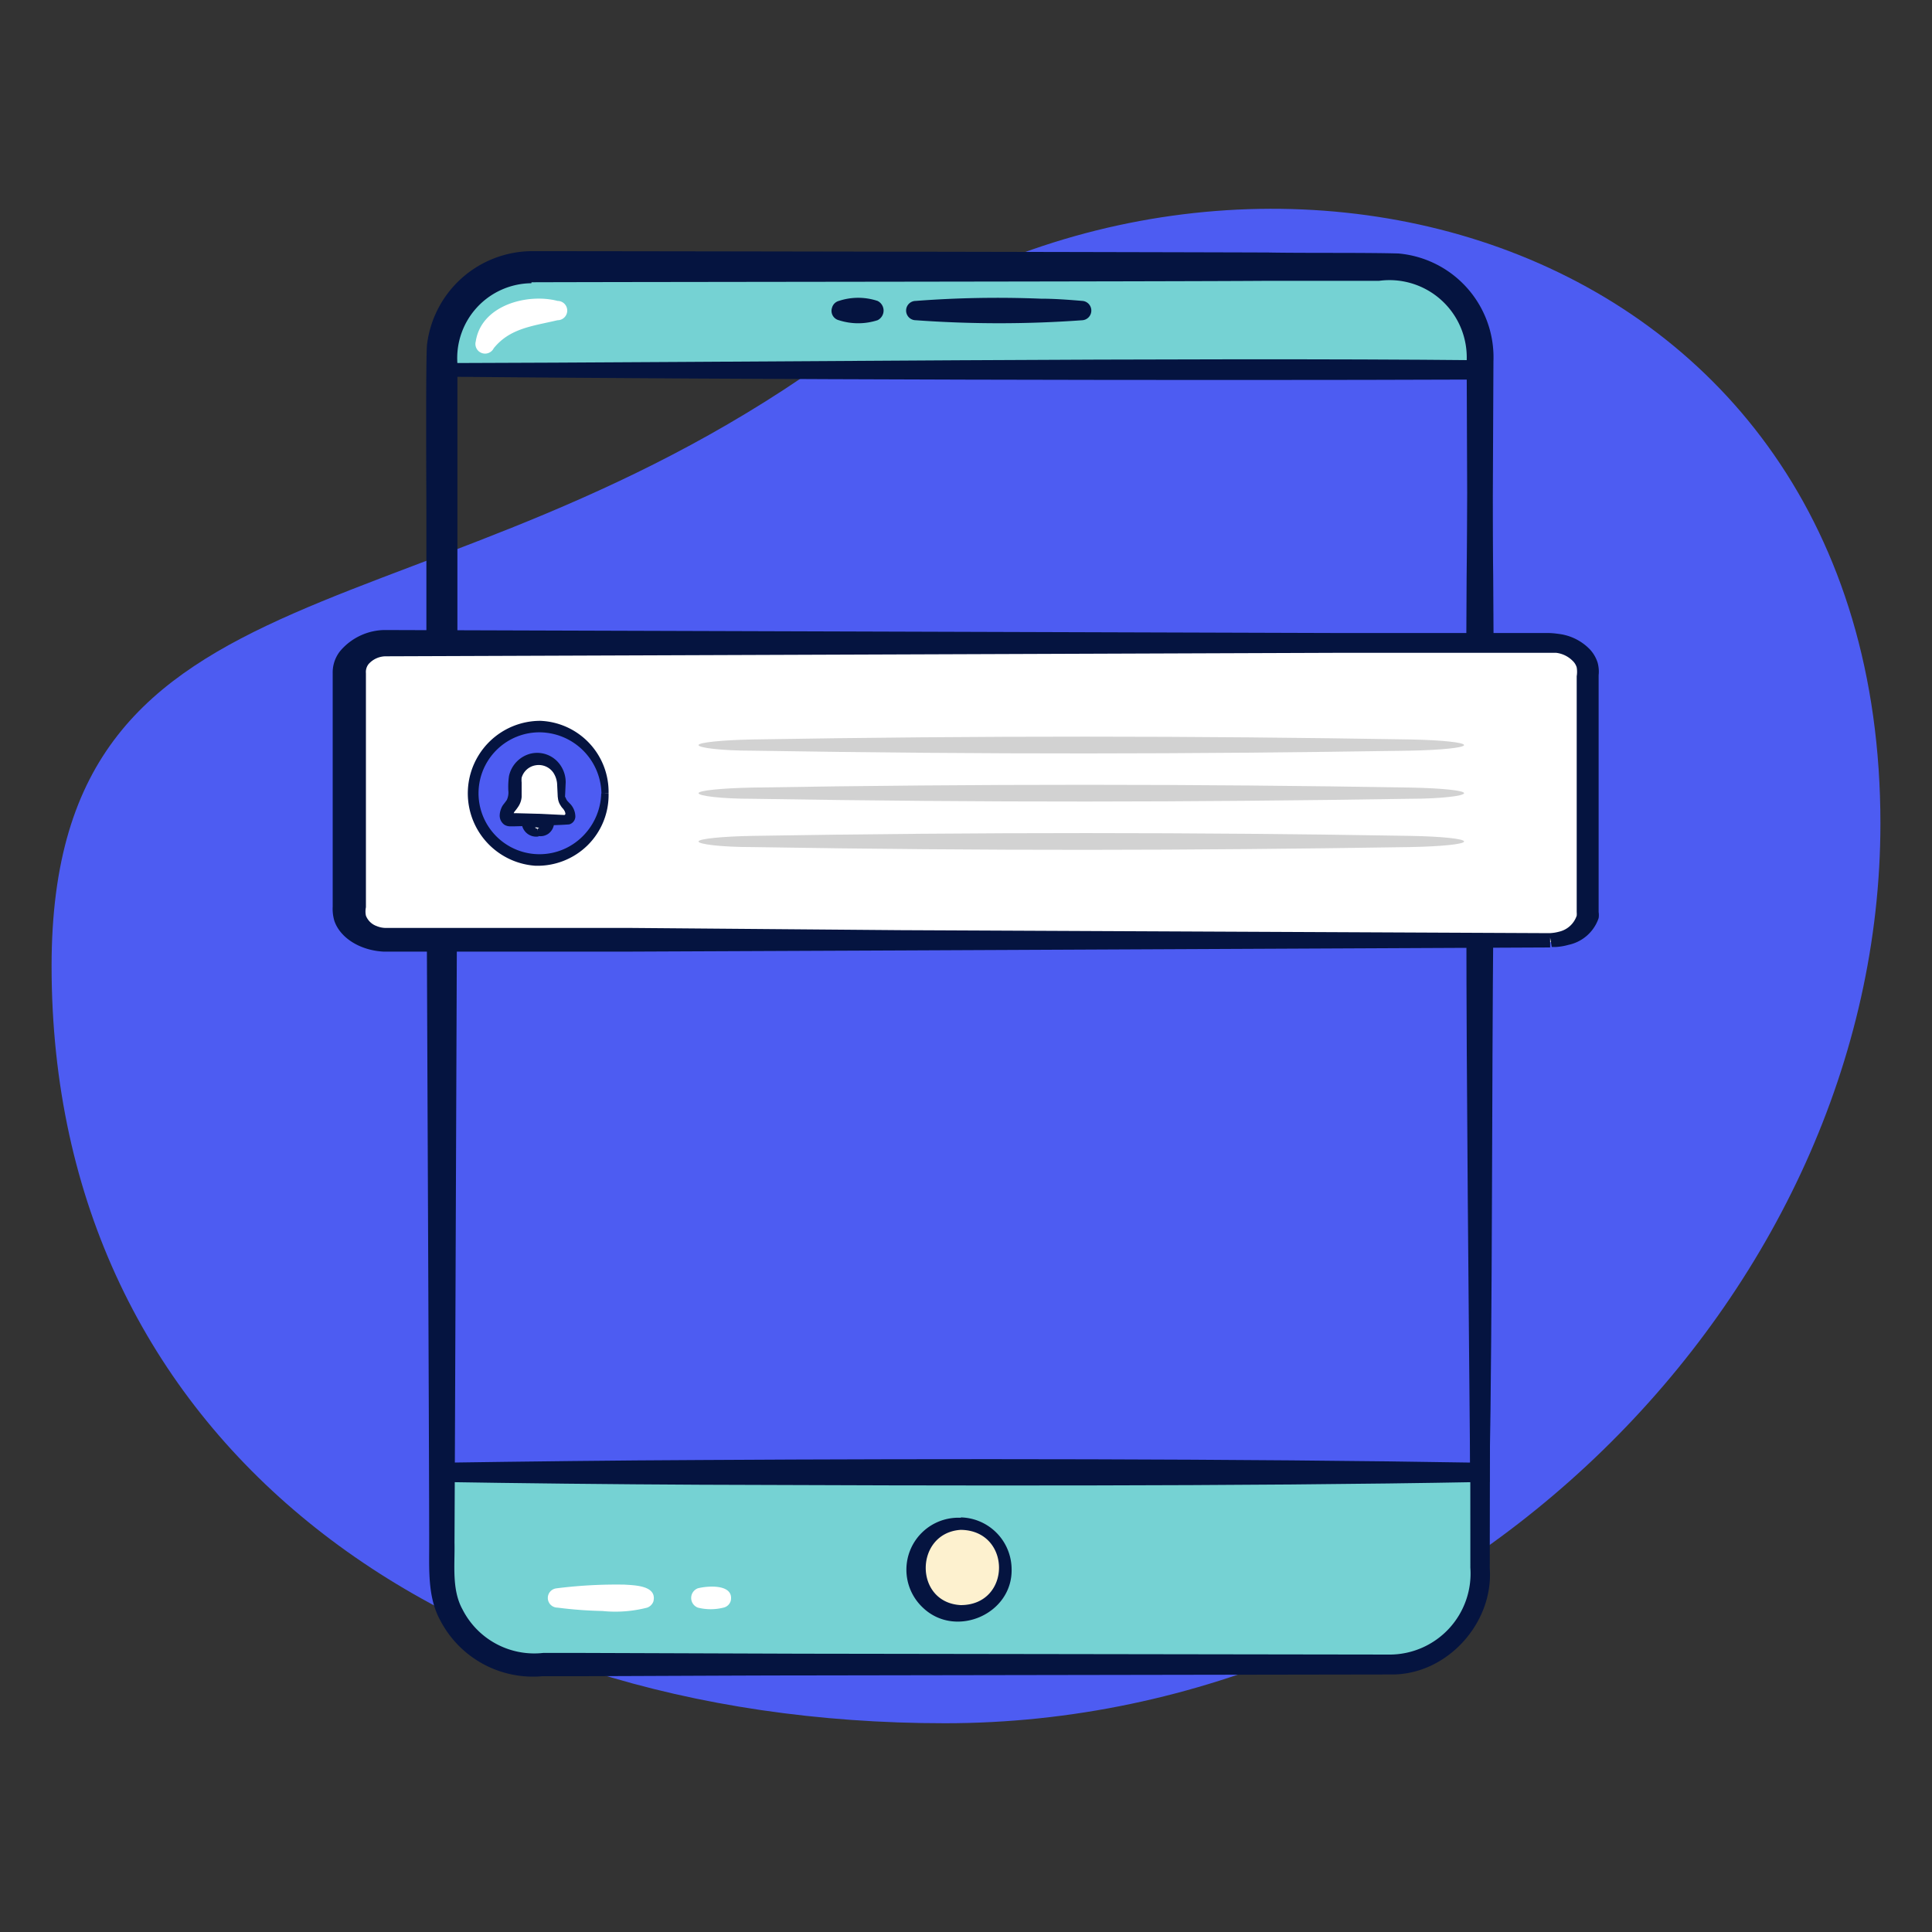<svg id="Layer_1" data-name="Layer 1" xmlns="http://www.w3.org/2000/svg" viewBox="0 0 200 200"><rect x="0" y="0" width="200" height="200" fill="#333333" stroke="none"/><defs><style>.cls-1{fill:#4d5cf2;}.cls-2,.cls-3{fill:#75d2d3;}.cls-3{fill-rule:evenodd;}.cls-4{fill:#051440;}.cls-5{fill:#fdf1cf;}.cls-6{fill:#fff;}.cls-7{fill:#d2d2d2;}</style></defs><path class="cls-1" d="M5.34,100c0-43.33,39.53-32.74,81.81-63.82C128.39,5.89,194.66,23.12,194.66,85.23c0,48.9-44.4,93.16-96.83,93.16S5.34,149,5.34,100Z"/><polygon class="cls-2" points="45.2 152.1 45.7 165.42 49.41 171.34 145.26 172.79 151.75 168 153.19 164.03 153.81 152.1 45.2 152.1"/><polygon class="cls-3" points="53.65 26.99 145.18 26.99 150.92 29.68 153.71 38.29 44.75 38.29 47.25 29.77 53.65 26.99"/><g id="Rectangle-Copy-11"><path class="cls-4" d="M55,26c11.35,0,66.2.1,76.3.14,3.54.07,9.94,0,13.46.1a10.79,10.79,0,0,1,9.84,11.16c-.17,36-.34,89.14-.38,124.94.41,5.72-4.5,11.12-10.31,11l-61,.1c-5,0-18.07.07-22.89.08H56.16a10.82,10.82,0,0,1-10.58-5.77c-1.34-2.43-1.14-5.37-1.15-8,0-9.61-.27-65.4-.29-76.29l0-30.52c0-1.06-.09-16.74.08-17.38A11,11,0,0,1,55,26Zm0,3.32a7.75,7.75,0,0,0-7.65,8.3l0,15.26,0,30.52c-.05,11.18-.25,66.32-.3,76.29.05,2.29-.31,4.86.83,6.92a8.33,8.33,0,0,0,8.36,4.5l3.81,0,22.89.08,61,.09a8.39,8.39,0,0,0,8.27-9c0-35.74-.25-89-.38-124.94a8,8,0,0,0-9.06-8.27c-2.34,0-9,0-11.44,0-9.78.08-65.29.11-76.3.15Z"/></g><g id="Rectangle-Copy-10"><path class="cls-4" d="M45,37.59c31.32-.08,77.31-.61,108.2-.3h1l0,1c.55,19,.43,38,.39,57.07-.16,16.8-.09,40.49-.39,57.06v1l-1,0c-24.59.46-55.92.38-80.62.28q-13.92-.07-27.86-.3c-.1-7.66-.25-22.09-.27-29.75-.07-25.56.17-60.52.55-86.06ZM46.41,39c.38,25.29.63,59.84.55,85.13,0,7-.17,21.25-.26,28.29l-1-1c9-.13,17.92-.24,26.87-.28,24.73-.15,56-.14,80.62.28l-1,1c-.14-16.48-.39-40.34-.39-57.06,0-19-.16-38,.39-57.07l1,1c-30.31.12-76.07,0-106.78-.29Z"/></g><g id="Group-12"><g id="Path-7"><path class="cls-4" d="M86.84,31.15a6.37,6.37,0,0,1,4,0,1.11,1.11,0,0,1,0,2,6.52,6.52,0,0,1-4,0,1,1,0,0,1-.71-1.29,1,1,0,0,1,.71-.71Z"/></g><g id="Path-8-Copy"><path class="cls-4" d="M94.8,31.15a111.78,111.78,0,0,1,12.94-.23c1.44,0,2.87.11,4.31.23a1,1,0,0,1,.92,1.08,1,1,0,0,1-.92.92,119.66,119.66,0,0,1-17.25,0,1,1,0,0,1,0-2Z"/></g></g><g id="Oval"><circle class="cls-5" cx="99.45" cy="162.37" r="4.64"/><path class="cls-4" d="M99.45,157.08a5.39,5.39,0,0,1,5.27,5.29c.16,4.74-5.86,7.32-9.24,4a5.38,5.38,0,0,1,4-9.25Zm0,1.29c-4.77.31-4.88,7.52,0,7.79,5.29,0,5.29-7.74,0-7.79Z"/></g><g id="Line-10"><path class="cls-6" d="M57.64,164.42a49.27,49.27,0,0,1,7-.38c1.06.07,3.4.09,3,1.74a1.07,1.07,0,0,1-.64.64,13.17,13.17,0,0,1-4.64.35,42.79,42.79,0,0,1-4.65-.35,1,1,0,0,1,0-2Z"/></g><g id="Line-10-Copy"><path class="cls-6" d="M72.24,164.42c1.06-.27,3.7-.45,3.42,1.24a1,1,0,0,1-.76.76,5.44,5.44,0,0,1-2.66,0,1.07,1.07,0,0,1,0-2Z"/></g><g id="Path-23"><path class="cls-6" d="M57.71,33.15c-2.57.61-4.92.82-6.6,2.9a1,1,0,0,1-1.86-.71c.58-3.76,5.36-5,8.47-4.19a1,1,0,0,1,0,2Z"/></g><path class="cls-6" d="M39.88,65.69h120.8c2.18,0,3.94,1.38,3.94,3.07v25.7c0,1.7-1.76,3.07-3.94,3.07H39.88c-2.18,0-4-1.37-4-3.07V68.76C35.93,67.07,37.7,65.69,39.88,65.69Z"/><path class="cls-4" d="M160.39,96.6a4.42,4.42,0,0,0,1-.15,2.52,2.52,0,0,0,1.83-1.66,2.29,2.29,0,0,0,0-.37V70a2.78,2.78,0,0,0,0-.91,1.54,1.54,0,0,0-.43-.69,2.88,2.88,0,0,0-1.69-.82H138.32L40,67.94a2.4,2.4,0,0,0-1.84.8,1.32,1.32,0,0,0-.28.94V93.92a2.13,2.13,0,0,0,0,.87A1.86,1.86,0,0,0,39,95.87a2.51,2.51,0,0,0,.91.19H65.32l27.79.23,67.36.31v1.48l-67.36.31-27.77.12H39.67c-2.4-.14-4.43-1.4-5.05-3.16a4.36,4.36,0,0,1-.18-1.48V69.68a3.57,3.57,0,0,1,.77-2.28A6.14,6.14,0,0,1,40,65.22l98.34.31h22a8.59,8.59,0,0,1,1,.09,5.39,5.39,0,0,1,3.25,1.61,3.66,3.66,0,0,1,.79,1.35,3.47,3.47,0,0,1,.11,1.32V94.42a2.15,2.15,0,0,1,0,.62,4.2,4.2,0,0,1-3.12,2.77,6,6,0,0,1-1.28.22h-.45Z"/><circle class="cls-1" cx="55.73" cy="82.12" r="6.92"/><path class="cls-4" d="M62.26,82.12a6.45,6.45,0,0,0-6.56-6.31,6.31,6.31,0,1,0,4.23,11.12,6.53,6.53,0,0,0,2.31-4.81H63a7.32,7.32,0,0,1-2.18,5.39,7.39,7.39,0,0,1-5.43,2.11,7.51,7.51,0,0,1,.55-15A7.36,7.36,0,0,1,63,82.11Z"/><path class="cls-6" d="M58.16,82.52V81.11A2.51,2.51,0,0,0,56,78.56a2.42,2.42,0,0,0-2.65,2.17,1.94,1.94,0,0,0,0,.24v1.32a1.81,1.81,0,0,1-.49,1.16c-.44.46-.6,1.4,0,1.4h5.85c.8,0,.38-1.08,0-1.45A1.46,1.46,0,0,1,58.16,82.52Z"/><path class="cls-4" d="M58.54,82.52a1.06,1.06,0,0,0,.22.42l.21.22a1.94,1.94,0,0,1,.59,1.38.86.86,0,0,1-.63.8c-1,.08-1.9.08-2.85.13l-2.8.07h-.52a1.07,1.07,0,0,1-.57-.18,1.16,1.16,0,0,1-.46-1,2,2,0,0,1,.14-.63,1.68,1.68,0,0,1,.22-.42c.13-.16.25-.32.37-.49a1.82,1.82,0,0,0,.16-1,8.11,8.11,0,0,1,.07-1.48A3.06,3.06,0,0,1,55,78a2.91,2.91,0,0,1,3.07,1.3A3.1,3.1,0,0,1,58.56,81l-.07,1.54h-.75l-.07-1.43A2.45,2.45,0,0,0,57.29,80a1.84,1.84,0,0,0-1.83-.78A1.81,1.81,0,0,0,54,80.51,2.35,2.35,0,0,0,54,81V82.5a2.12,2.12,0,0,1-.29.91,5.13,5.13,0,0,1-.44.6.7.7,0,0,0-.09.17h.2l2.61.07,2.43.12a.14.14,0,0,0,.11-.14.76.76,0,0,0-.11-.32,1.43,1.43,0,0,0-.14-.2,1.59,1.59,0,0,1-.25-.33,1.66,1.66,0,0,1-.28-.86Z"/><path class="cls-6" d="M55.75,86.21a1,1,0,0,0,1-.87.17.17,0,0,0,0-.07,2.73,2.73,0,0,0-2.08-.07,1,1,0,0,0,1,1Z"/><path class="cls-4" d="M55.75,86.59a1.51,1.51,0,0,1-1.16-.29A1.53,1.53,0,0,1,54,85.14V84.7l.48-.16a3,3,0,0,1,1.25-.25,4.24,4.24,0,0,1,1.16.31l.47.17v.44a1.47,1.47,0,0,1-.57,1.08,1.43,1.43,0,0,1-1.15.24v-.75a.6.6,0,0,0,.38-.28.48.48,0,0,0,0-.29l.45.6a6.8,6.8,0,0,1-.91-.16,4.6,4.6,0,0,0-.83.11l.47-.62a.54.54,0,0,0,.4.64h0Z"/><path class="cls-7" d="M145.89,77.71c-23.3.36-43.16.4-68,0-3.26,0-5.58-.3-5.58-.58h0c0-.27,2.45-.52,5.55-.58,23.52-.4,45.9-.38,68.18,0,3.22.06,5.52.31,5.52.58S149.19,77.65,145.89,77.71Z"/><path class="cls-7" d="M145.89,82.69c-23.3.36-43.16.4-68,0-3.26,0-5.58-.3-5.58-.58h0c0-.28,2.45-.52,5.55-.58,23.52-.39,45.9-.38,68.18,0,3.22.06,5.52.3,5.52.58S149.19,82.69,145.89,82.69Z"/><path class="cls-7" d="M145.89,87.69c-23.3.36-43.16.4-68,0-3.26,0-5.58-.3-5.58-.58h0c0-.28,2.45-.52,5.55-.58,23.52-.39,45.9-.38,68.18,0,3.22.06,5.52.3,5.52.58S149.19,87.63,145.89,87.69Z"/></svg>